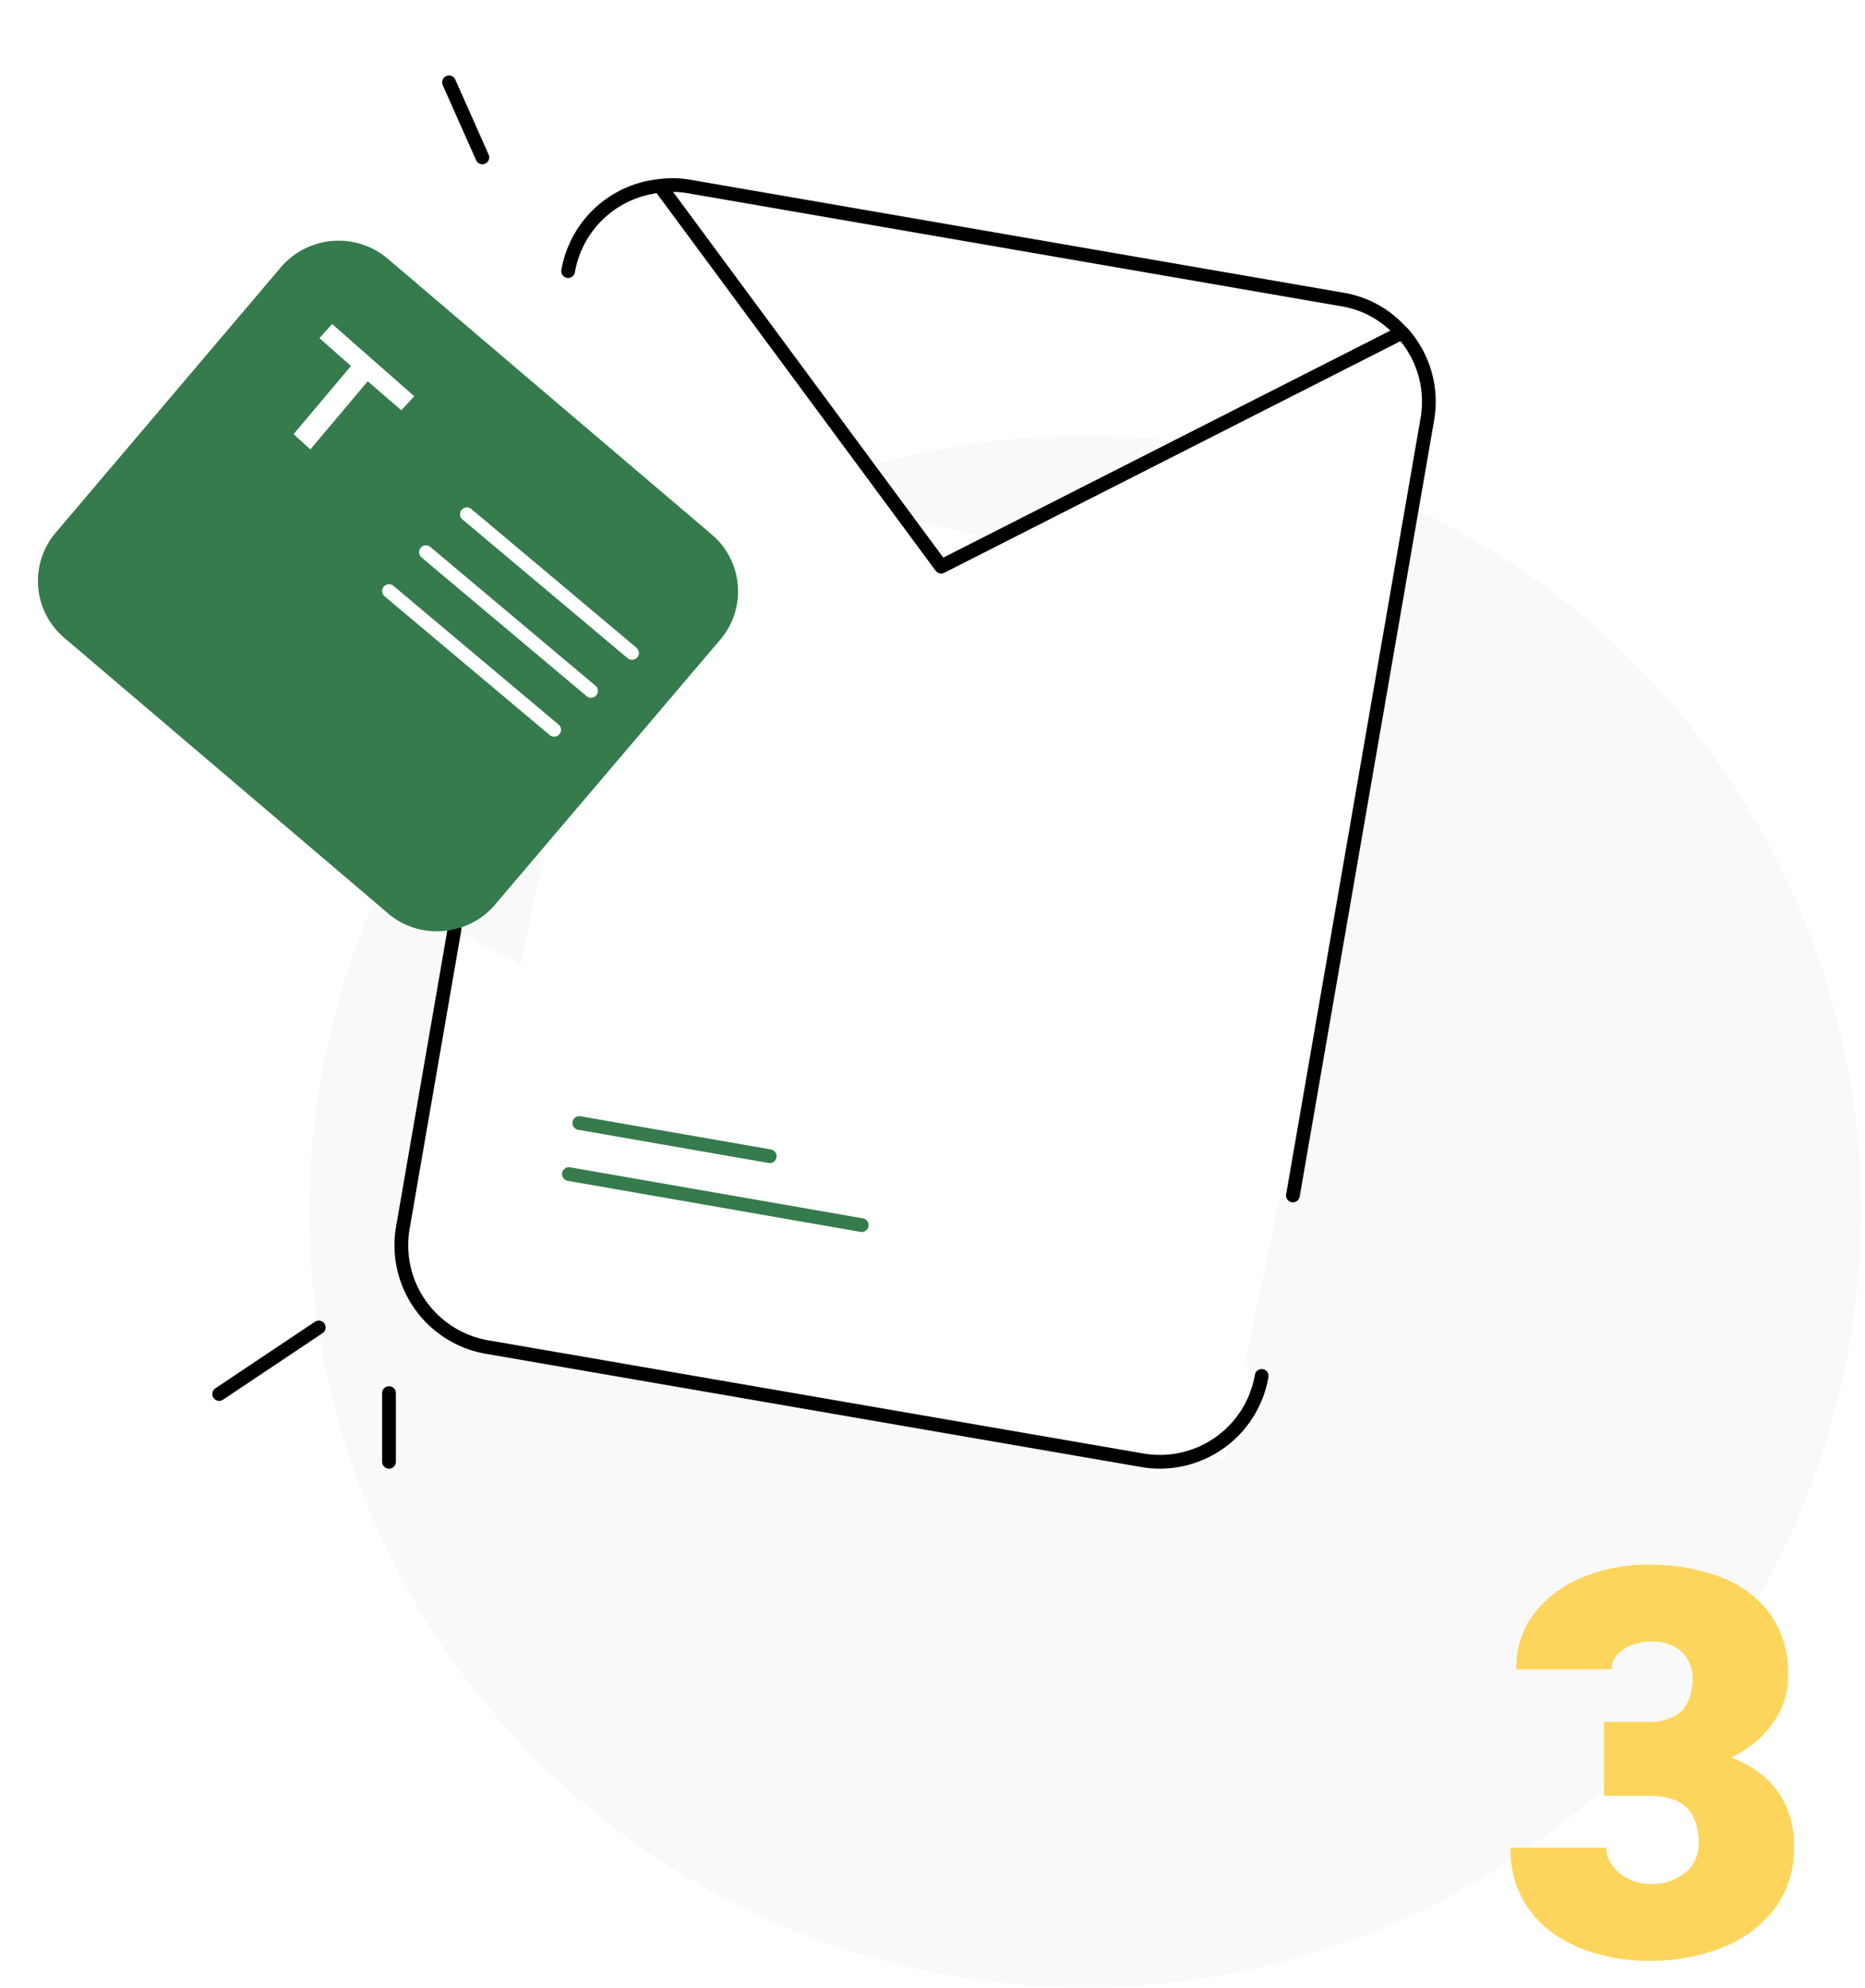 <svg xmlns="http://www.w3.org/2000/svg" xmlns:xlink="http://www.w3.org/1999/xlink" width="271.75" height="289.7" viewBox="0 0 271.75 289.7">
  <rect x="0" y="0" width="271.75" height="289.7" fill="#333333" stroke="none"/>
  <defs>
    <clipPath id="clip-path">
      <rect id="Rectangle_41" data-name="Rectangle 41" width="226.075" height="226.076" fill="none"/>
    </clipPath>
    <clipPath id="clip-casse-icons-enveloppe-3">
      <rect width="271.75" height="289.7"/>
    </clipPath>
  </defs>
  <g id="casse-icons-enveloppe-3" clip-path="url(#clip-casse-icons-enveloppe-3)">
    <rect width="271.75" height="289.7" fill="#fff"/>
    <g id="Groupe_3281" data-name="Groupe 3281" transform="translate(45.091 63.493)" opacity="0.2">
      <g id="Groupe_3280" data-name="Groupe 3280">
        <g id="Groupe_3279" data-name="Groupe 3279" clip-path="url(#clip-path)">
          <path id="Tracé_90" data-name="Tracé 90" d="M141.32,39.4A113.038,113.038,0,1,1,28.282,152.44,113.038,113.038,0,0,1,141.32,39.4" transform="translate(-28.283 -39.402)" fill="#e1dfdf"/>
        </g>
      </g>
    </g>
    <g id="Groupe_3458" data-name="Groupe 3458" transform="translate(220.1 228.01)">
      <path id="Tracé_19" data-name="Tracé 19" d="M176.054,183.387h8.831a29.97,29.97,0,0,1,7.616.907,17.966,17.966,0,0,1,5.978,2.718,12.284,12.284,0,0,1,3.895,4.551,14.134,14.134,0,0,1,1.369,6.4,14.49,14.49,0,0,1-2.815,9.005,17.562,17.562,0,0,1-7.634,5.668,28.816,28.816,0,0,1-10.876,1.948,27.318,27.318,0,0,1-7.057-.944,21.2,21.2,0,0,1-6.46-2.912,14.933,14.933,0,0,1-4.684-5.109,15.1,15.1,0,0,1-1.774-7.539H176.4a4.326,4.326,0,0,0,.907,2.641,6.574,6.574,0,0,0,2.371,1.948,7.961,7.961,0,0,0,8.349-1.042,5.452,5.452,0,0,0,1.833-4.01,8.608,8.608,0,0,0-.869-4.184,4.948,4.948,0,0,0-2.506-2.238,10.386,10.386,0,0,0-3.952-.675h-6.479v-7.134Zm6.479-3.625a7.731,7.731,0,0,0,3.625-.752,4.757,4.757,0,0,0,2.121-2.2,8.014,8.014,0,0,0,.694-3.49,5.371,5.371,0,0,0-.637-2.526,4.916,4.916,0,0,0-1.986-1.986,6.842,6.842,0,0,0-3.432-.772,7.83,7.83,0,0,0-2.68.482,5.654,5.654,0,0,0-2.2,1.389,3.039,3.039,0,0,0-.867,2.178H163.289a12.9,12.9,0,0,1,2.68-8.253,17,17,0,0,1,7.057-5.186,24.652,24.652,0,0,1,9.43-1.793,28.7,28.7,0,0,1,10.662,1.833,15.775,15.775,0,0,1,7.194,5.418,14.784,14.784,0,0,1,2.583,8.868,11.643,11.643,0,0,1-1.369,5.573,14.041,14.041,0,0,1-3.817,4.474,18.474,18.474,0,0,1-5.728,2.968,22.913,22.913,0,0,1-7.095,1.061h-8.832v-7.289Z" transform="translate(-162.442 -156.856)" fill="#fed55c"/>
    </g>
    <g id="Calque_2" data-name="Calque 2" transform="translate(5.527 12)">
      <rect id="Rectangle_39" data-name="Rectangle 39" width="115.281" height="124.664" transform="matrix(0.978, 0.208, -0.208, 0.978, 85.965, 55.101)" fill="#fff"/>
      <path id="Tracé_5" data-name="Tracé 5" d="M168.449,166.247l19.586-113.1a14.979,14.979,0,0,0-3.655-12.623h-.07L117.2,74.6,76.223,19.139A15.064,15.064,0,0,0,62.841,31.555" transform="translate(14.415 -4.049)" fill="#fff" stroke="#000" stroke-linecap="round" stroke-linejoin="round" stroke-width="2"/>
      <path id="Tracé_6" data-name="Tracé 6" d="M53.273,96.3l-7.518,43.456a15.05,15.05,0,0,0,12.277,17.452l95.4,16.485a15.048,15.048,0,0,0,17.45-12.277" transform="translate(7.428 27.082)" fill="#fff" stroke="#000" stroke-linecap="round" stroke-linejoin="round" stroke-width="2"/>
      <path id="Tracé_7" data-name="Tracé 7" d="M180.465,40.558,113.35,74.634,72.376,19.175a13.863,13.863,0,0,1,4.139.069L171.842,35.73A14.584,14.584,0,0,1,180.465,40.558Z" transform="translate(18.262 -4.085)" fill="none" stroke="#000" stroke-linecap="round" stroke-linejoin="round" stroke-width="2"/>
      <path id="Tracé_8" data-name="Tracé 8" d="M107.192,82.993,74.358,121.622a10.647,10.647,0,0,1-5.864,3.517,10.88,10.88,0,0,1-9.587-2.206L11.658,82.718a10.866,10.866,0,0,1-1.242-15.383l32.834-38.7A11.067,11.067,0,0,1,58.7,27.4l23.247,19.8,24,20.417a10.863,10.863,0,0,1,1.242,15.382" transform="translate(-7.794 -1.755)" fill="#357b4c"/>
      <line id="Ligne_12" data-name="Ligne 12" x1="24.063" y1="20.217" transform="translate(62.506 62.933)" fill="none" stroke="#fff" stroke-linecap="round" stroke-linejoin="round" stroke-width="2"/>
      <line id="Ligne_13" data-name="Ligne 13" x1="24.063" y1="20.217" transform="translate(56.534 68.465)" fill="none" stroke="#fff" stroke-linecap="round" stroke-linejoin="round" stroke-width="2"/>
      <line id="Ligne_14" data-name="Ligne 14" x1="24.063" y1="20.217" transform="translate(51.154 74.13)" fill="none" stroke="#fff" stroke-linecap="round" stroke-linejoin="round" stroke-width="2"/>
      <path id="Tracé_9" data-name="Tracé 9" d="M39.957,33.48,38.1,35.535l4.6,4.06-8.365,9.929,2.446,2.226,8.365-9.931,4.891,4.231L51.918,44Z" transform="translate(2.913 1.737)" fill="#fff"/>
      <line id="Ligne_15" data-name="Ligne 15" x1="14.513" y2="9.701" transform="translate(26.409 181.432)" fill="none" stroke="#000" stroke-linecap="round" stroke-linejoin="round" stroke-width="2"/>
      <line id="Ligne_16" data-name="Ligne 16" y2="10.015" transform="translate(51.154 190.995)" fill="none" stroke="#000" stroke-linecap="round" stroke-linejoin="round" stroke-width="2"/>
      <path id="Tracé_10" data-name="Tracé 10" d="M55.333,19.32,50.474,8.387" transform="translate(9.425 -8.387)" fill="none" stroke="#000" stroke-linecap="round" stroke-linejoin="round" stroke-width="2"/>
      <line id="Ligne_10" data-name="Ligne 10" x2="42.673" y2="7.44" transform="translate(77.366 159.082)" fill="none" stroke="#357b4c" stroke-linecap="round" stroke-linejoin="round" stroke-width="2"/>
      <line id="Ligne_11" data-name="Ligne 11" x2="27.746" y2="4.838" transform="translate(78.883 151.642)" fill="none" stroke="#357b4c" stroke-linecap="round" stroke-linejoin="round" stroke-width="2"/>
    </g>
  </g>
</svg>
